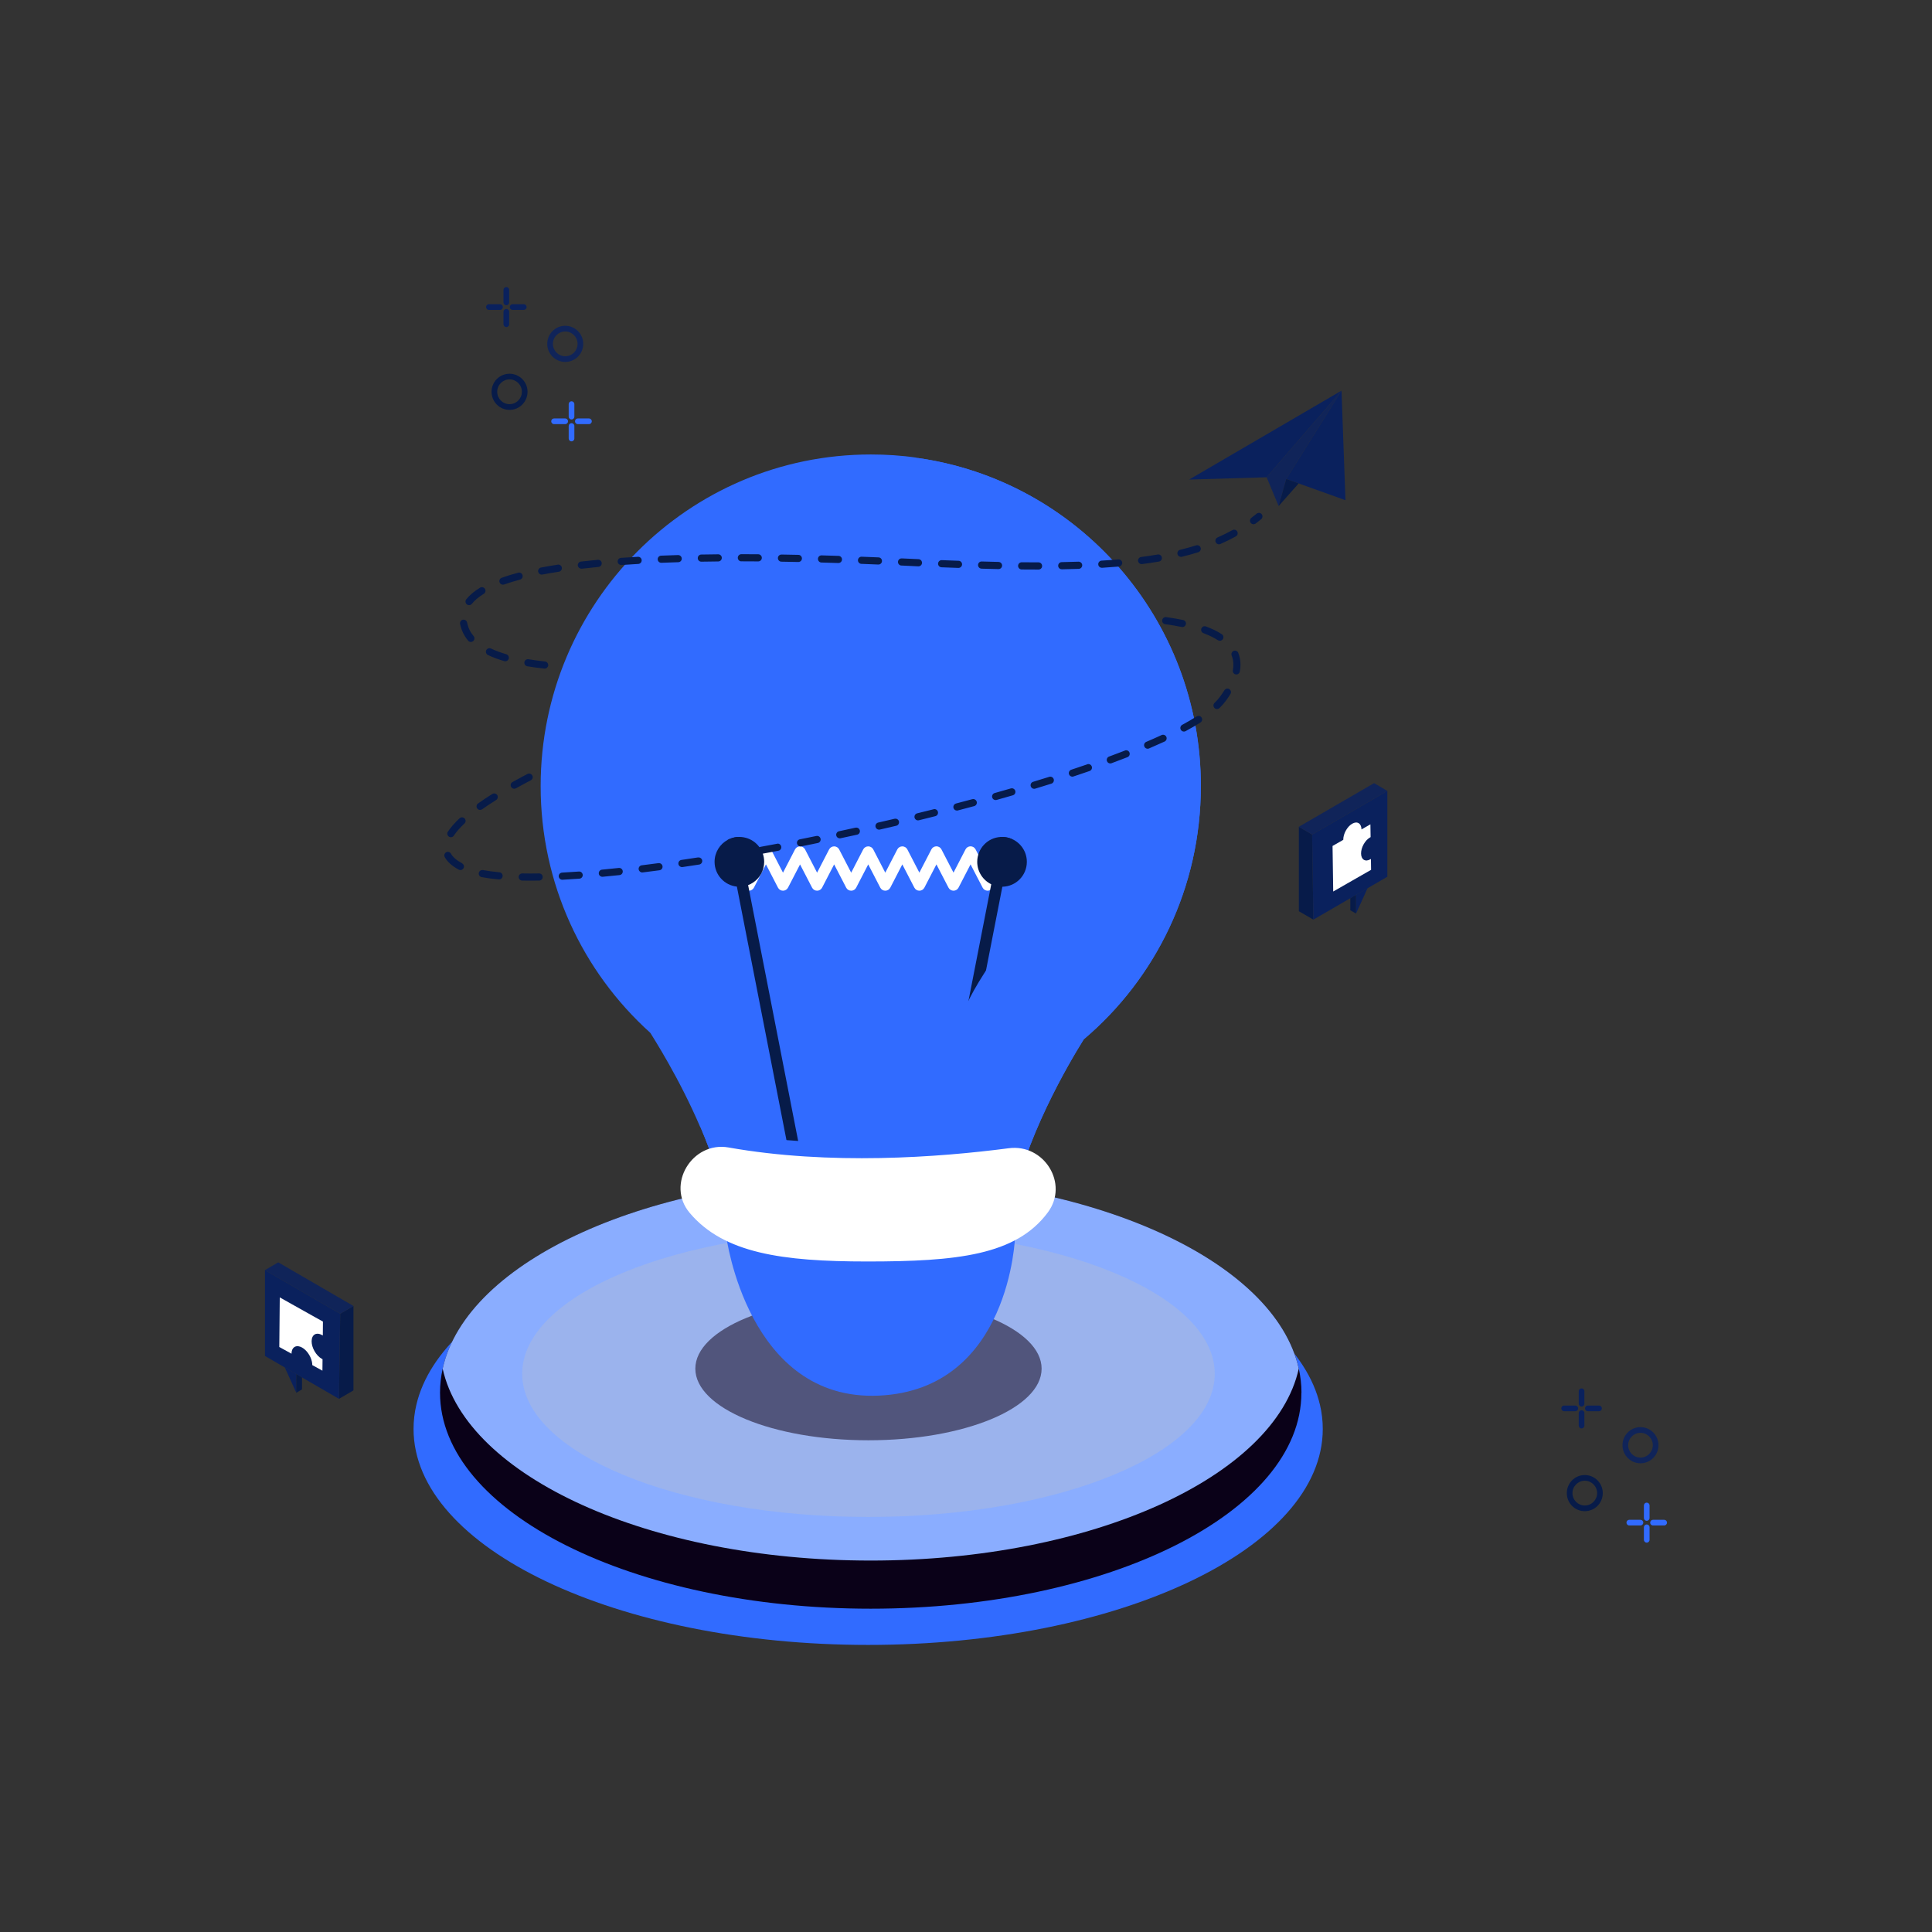 <svg xmlns="http://www.w3.org/2000/svg" width="175" height="175" viewBox="0 0 175 175" fill="none"><rect x="0" y="0" width="175" height="175" fill="#333333" stroke="none"/><path d="M119.816 129.434C119.816 140.239 101.379 148.996 78.638 148.996C55.896 148.996 37.459 140.236 37.459 129.434C37.459 128.694 37.545 127.969 37.712 127.254C39.996 117.474 57.447 109.872 78.638 109.872C99.828 109.872 117.279 117.474 119.563 127.254C119.731 127.969 119.816 128.698 119.816 129.434Z" fill="#316BFF"></path><path d="M117.88 126.153C117.88 136.958 100.415 145.715 78.869 145.715C57.323 145.715 39.857 136.955 39.857 126.153C39.857 125.413 39.939 124.687 40.099 123.973C42.263 114.193 58.796 106.591 78.873 106.591C98.949 106.591 115.482 114.193 117.646 123.973C117.802 124.687 117.888 125.417 117.888 126.153H117.88Z" fill="#0A0118"></path><path d="M117.642 123.973C115.479 133.752 98.946 141.355 78.869 141.355C58.792 141.355 42.259 133.752 40.096 123.973C42.259 114.193 58.792 106.591 78.869 106.591C98.946 106.591 115.479 114.193 117.642 123.973Z" fill="#8AADFF"></path><g style="mix-blend-mode:screen" opacity="0.3"><path d="M78.666 137.405C95.989 137.405 110.032 131.597 110.032 124.434C110.032 117.27 95.989 111.462 78.666 111.462C61.343 111.462 47.3 117.27 47.3 124.434C47.3 131.597 61.343 137.405 78.666 137.405Z" fill="#C2C2C2"></path></g><path d="M78.666 130.46C87.328 130.46 94.349 127.555 94.349 123.973C94.349 120.39 87.328 117.485 78.666 117.485C70.005 117.485 62.983 120.39 62.983 123.973C62.983 127.555 70.005 130.46 78.666 130.46Z" fill="#51557C"></path><path d="M65.783 111.974C65.783 111.974 67.722 126.971 79.626 126.414C91.531 125.856 91.947 111.974 91.947 111.974H65.783Z" fill="#316BFF"></path><path d="M108.772 71.205C108.772 80.394 104.673 88.629 98.184 94.127C98.184 94.127 98.163 94.127 98.163 94.148C96.857 96.239 92.648 103.338 91.606 109.768C91.606 109.768 86.778 111.97 78.716 111.97C70.653 111.97 65.826 109.768 65.826 109.768C65.406 107.23 64.495 104.56 63.477 102.158H63.456C61.528 97.64 59.18 94.012 58.916 93.569C58.874 93.548 58.874 93.526 58.874 93.526C52.783 88.029 48.972 80.062 48.972 71.208C48.972 54.609 62.35 41.166 78.876 41.166C80.27 41.166 81.665 41.255 83.017 41.455C83.038 41.455 83.038 41.477 83.06 41.477C97.59 43.504 108.776 56.032 108.776 71.208L108.772 71.205Z" fill="#316BFF"></path><path d="M89.46 80.68C89.268 80.68 89.094 80.573 89.005 80.401L87.912 78.296L86.824 80.401C86.735 80.573 86.56 80.68 86.368 80.68C86.176 80.68 86.002 80.573 85.913 80.401L84.821 78.296L83.732 80.401C83.643 80.573 83.469 80.68 83.276 80.68C83.084 80.68 82.91 80.573 82.821 80.401L81.732 78.296L80.644 80.401C80.555 80.573 80.38 80.68 80.188 80.68C79.996 80.68 79.822 80.573 79.733 80.401L78.644 78.296L77.555 80.401C77.467 80.573 77.292 80.68 77.1 80.68C76.908 80.68 76.734 80.573 76.645 80.401L75.556 78.296L74.467 80.401C74.378 80.573 74.204 80.68 74.012 80.68C73.82 80.68 73.645 80.573 73.556 80.401L72.468 78.3L71.379 80.401C71.29 80.573 71.116 80.68 70.924 80.68C70.732 80.68 70.557 80.573 70.468 80.401L69.38 78.296L68.291 80.401C68.202 80.573 68.028 80.68 67.836 80.68C67.644 80.68 67.469 80.573 67.38 80.401L65.836 77.417C65.704 77.163 65.804 76.852 66.053 76.72C66.306 76.588 66.615 76.688 66.747 76.941L67.836 79.043L68.924 76.941C69.013 76.77 69.188 76.663 69.38 76.663C69.572 76.663 69.746 76.77 69.835 76.941L70.924 79.047L72.013 76.941C72.101 76.77 72.276 76.663 72.468 76.663C72.66 76.663 72.834 76.77 72.923 76.941L74.012 79.047L75.101 76.941C75.19 76.77 75.364 76.663 75.556 76.663C75.748 76.663 75.922 76.77 76.011 76.941L77.1 79.047L78.189 76.941C78.278 76.77 78.452 76.663 78.644 76.663C78.836 76.663 79.011 76.77 79.1 76.941L80.188 79.047L81.277 76.941C81.366 76.77 81.54 76.663 81.732 76.663C81.925 76.663 82.099 76.77 82.188 76.941L83.276 79.043L84.365 76.938C84.454 76.766 84.629 76.659 84.821 76.659C85.013 76.659 85.187 76.766 85.276 76.938L86.368 79.043L87.457 76.938C87.546 76.766 87.72 76.659 87.912 76.659C88.105 76.659 88.279 76.766 88.368 76.938L89.46 79.043L90.552 76.938C90.684 76.684 90.993 76.588 91.246 76.72C91.499 76.852 91.595 77.163 91.463 77.417L89.915 80.401C89.826 80.573 89.652 80.68 89.46 80.68Z" fill="white"></path><path d="M72.571 104.732C72.215 104.707 71.863 104.682 71.507 104.65L66.747 80.308L66.405 78.553L66.046 76.72L65.918 76.073C66.053 75.998 66.199 75.941 66.349 75.898C66.473 75.858 66.608 75.833 66.74 75.819C66.8 75.826 66.861 75.833 66.918 75.844L67.38 78.2L67.722 79.958L67.764 80.173L67.864 80.677L72.567 104.728L72.571 104.732Z" fill="#071B49"></path><path d="M69.22 78.064C69.22 78.861 68.811 79.558 68.191 79.958C68.06 80.044 67.917 80.115 67.768 80.173C67.594 80.24 67.405 80.283 67.213 80.305C67.135 80.312 67.056 80.319 66.975 80.319C66.896 80.319 66.822 80.316 66.747 80.308C65.615 80.194 64.726 79.233 64.726 78.064C64.726 77.202 65.21 76.452 65.918 76.073C66.053 75.998 66.199 75.941 66.348 75.898C66.473 75.862 66.608 75.833 66.74 75.819C66.814 75.812 66.893 75.808 66.971 75.808C67.113 75.808 67.249 75.823 67.384 75.848C68.426 76.041 69.22 76.959 69.22 78.067V78.064Z" fill="#071B49"></path><path d="M93.011 78.064C93.011 79.3 92.022 80.301 90.794 80.319C90.783 80.319 90.773 80.319 90.766 80.319C90.417 80.319 90.086 80.24 89.791 80.098C89.037 79.733 88.517 78.961 88.517 78.064C88.517 76.863 89.449 75.883 90.627 75.812C90.67 75.812 90.719 75.808 90.766 75.808C91.075 75.808 91.374 75.873 91.641 75.987C92.445 76.33 93.011 77.131 93.011 78.064Z" fill="#071B49"></path><path d="M91.641 75.987L91.456 76.931L91.299 77.739L90.794 80.319L86.052 104.578C85.703 104.607 85.347 104.632 84.988 104.66L89.684 80.63L89.787 80.097L90.314 77.395L90.623 75.812C90.67 75.812 90.716 75.812 90.759 75.812C91.068 75.812 91.367 75.876 91.634 75.991L91.641 75.987Z" fill="#071B49"></path><g style="mix-blend-mode:multiply"><path d="M108.772 71.205C108.772 80.394 104.674 88.629 98.184 94.127C98.184 94.127 98.163 94.127 98.163 94.148C96.857 96.239 92.648 103.338 91.606 109.768C91.606 109.768 86.778 111.97 78.716 111.97C70.654 111.97 65.826 109.768 65.826 109.768C65.406 107.23 64.495 104.56 63.477 102.158C69.213 103.295 86.294 105.94 86.137 97.308C85.959 86.917 97.035 83.4 99.604 65.775C101.884 50.288 86.735 43.01 83.056 41.473C97.586 43.5 108.772 56.028 108.772 71.205Z" fill="#316BFF"></path></g><path d="M65.996 103.938C62.702 103.352 60.307 107.291 62.467 109.857C65.552 113.521 70.86 114.265 78.548 114.265C86.66 114.265 92.036 113.707 94.914 109.818C96.839 107.216 94.576 103.588 91.378 104.006C85.009 104.839 75.158 105.565 65.993 103.938H65.996Z" fill="white"></path><path d="M107.712 43.439L114.732 43.232L121.513 35.386L107.712 43.439Z" fill="#0A215D"></path><path d="M121.513 35.386L116.507 43.386L115.817 45.838L114.731 43.232L121.513 35.386Z" fill="#102459"></path><path d="M116.507 43.386L121.872 45.309L121.513 35.386L116.507 43.386Z" fill="#0A215D"></path><path d="M117.634 43.789L115.816 45.838L116.507 43.386L117.634 43.789Z" fill="#071B49"></path><path d="M41.625 74.121C41.177 74.543 40.821 74.951 40.569 75.333C40.469 75.483 40.512 75.683 40.661 75.784C40.715 75.819 40.779 75.837 40.839 75.837C40.942 75.837 41.045 75.787 41.109 75.691C41.334 75.347 41.657 74.979 42.07 74.593C42.202 74.472 42.209 74.264 42.084 74.136C41.963 74.003 41.757 73.996 41.629 74.121H41.625Z" fill="#071B49"></path><path d="M41.857 78.196C41.362 77.935 41.024 77.642 40.85 77.328C40.764 77.17 40.569 77.113 40.412 77.202C40.256 77.288 40.199 77.485 40.288 77.642C40.523 78.067 40.95 78.45 41.554 78.772C41.604 78.797 41.654 78.811 41.704 78.811C41.821 78.811 41.931 78.747 41.988 78.639C42.07 78.482 42.013 78.285 41.853 78.2L41.857 78.196Z" fill="#071B49"></path><path d="M42.433 56.822C42.38 56.675 42.337 56.529 42.309 56.389C42.273 56.214 42.102 56.1 41.928 56.135C41.754 56.171 41.64 56.343 41.675 56.518C41.711 56.693 41.761 56.872 41.828 57.054C41.96 57.404 42.152 57.733 42.405 58.033C42.469 58.108 42.558 58.148 42.65 58.148C42.725 58.148 42.796 58.123 42.86 58.073C42.995 57.958 43.013 57.751 42.899 57.615C42.693 57.372 42.536 57.108 42.433 56.829V56.822Z" fill="#071B49"></path><path d="M43.671 73.306C44.055 73.035 44.482 72.752 44.938 72.466C45.087 72.37 45.133 72.173 45.041 72.02C44.945 71.87 44.749 71.823 44.596 71.916C44.13 72.209 43.696 72.499 43.301 72.777C43.155 72.881 43.12 73.081 43.223 73.228C43.287 73.317 43.386 73.364 43.486 73.364C43.55 73.364 43.614 73.346 43.671 73.303V73.306Z" fill="#071B49"></path><path d="M45.557 52.961C45.593 52.961 45.628 52.954 45.664 52.943C46.101 52.79 46.585 52.639 47.105 52.5C47.275 52.454 47.379 52.279 47.332 52.103C47.286 51.932 47.112 51.828 46.937 51.875C46.404 52.018 45.902 52.171 45.447 52.332C45.279 52.393 45.19 52.575 45.251 52.747C45.297 52.879 45.422 52.961 45.553 52.961H45.557Z" fill="#071B49"></path><path d="M42.284 54.745C42.344 54.795 42.415 54.816 42.487 54.816C42.579 54.816 42.675 54.773 42.739 54.695C42.995 54.377 43.358 54.073 43.821 53.787C43.974 53.694 44.02 53.494 43.928 53.34C43.835 53.186 43.636 53.14 43.483 53.233C42.956 53.555 42.536 53.908 42.234 54.287C42.124 54.427 42.145 54.63 42.284 54.741V54.745Z" fill="#071B49"></path><path d="M45.237 79.011C44.689 78.961 44.191 78.893 43.75 78.811C43.575 78.779 43.405 78.893 43.373 79.072C43.341 79.247 43.454 79.418 43.632 79.451C44.091 79.536 44.614 79.608 45.18 79.658C45.191 79.658 45.201 79.658 45.208 79.658C45.372 79.658 45.514 79.533 45.529 79.361C45.543 79.183 45.415 79.025 45.237 79.011Z" fill="#071B49"></path><path d="M52.441 78.943C51.918 78.982 51.406 79.011 50.915 79.04C50.737 79.05 50.602 79.201 50.609 79.379C50.62 79.551 50.762 79.687 50.929 79.687C50.937 79.687 50.94 79.687 50.947 79.687C51.442 79.662 51.958 79.629 52.484 79.59C52.662 79.576 52.797 79.422 52.783 79.243C52.769 79.065 52.616 78.932 52.438 78.943H52.441Z" fill="#071B49"></path><path d="M45.863 59.263C45.347 59.109 44.881 58.938 44.475 58.745C44.315 58.669 44.123 58.737 44.044 58.898C43.97 59.059 44.037 59.252 44.197 59.331C44.632 59.538 45.13 59.724 45.678 59.885C45.71 59.895 45.738 59.899 45.77 59.899C45.909 59.899 46.037 59.806 46.08 59.667C46.129 59.495 46.033 59.316 45.863 59.263Z" fill="#071B49"></path><path d="M56.052 78.618C55.536 78.675 55.024 78.725 54.53 78.772C54.352 78.789 54.224 78.947 54.238 79.125C54.252 79.293 54.394 79.418 54.558 79.418C54.569 79.418 54.579 79.418 54.59 79.418C55.085 79.372 55.6 79.318 56.12 79.265C56.298 79.247 56.426 79.086 56.408 78.907C56.39 78.729 56.23 78.6 56.052 78.618Z" fill="#071B49"></path><path d="M48.215 70.243C48.133 70.086 47.937 70.022 47.781 70.104C47.311 70.35 46.852 70.597 46.422 70.837C46.265 70.922 46.208 71.122 46.297 71.276C46.358 71.383 46.464 71.444 46.578 71.444C46.631 71.444 46.685 71.43 46.735 71.405C47.161 71.165 47.613 70.922 48.079 70.679C48.236 70.597 48.3 70.4 48.218 70.243H48.215Z" fill="#071B49"></path><path d="M49.655 60.274C49.673 60.096 49.545 59.938 49.371 59.917C48.844 59.86 48.339 59.792 47.869 59.713C47.695 59.684 47.528 59.803 47.499 59.981C47.471 60.156 47.588 60.324 47.766 60.353C48.246 60.432 48.762 60.503 49.303 60.56C49.314 60.56 49.328 60.56 49.339 60.56C49.502 60.56 49.641 60.435 49.659 60.271L49.655 60.274Z" fill="#071B49"></path><path d="M48.83 79.115C48.3 79.125 47.788 79.125 47.307 79.115C47.126 79.115 46.983 79.254 46.98 79.433C46.98 79.612 47.119 79.758 47.297 79.762C47.528 79.765 47.766 79.769 48.008 79.769C48.279 79.769 48.56 79.769 48.841 79.762C49.019 79.762 49.161 79.612 49.157 79.433C49.157 79.254 49.008 79.111 48.83 79.115Z" fill="#071B49"></path><path d="M67.153 50.845C67.662 50.845 68.17 50.845 68.683 50.852C68.861 50.852 69.003 50.709 69.007 50.531C69.007 50.352 68.864 50.206 68.686 50.206C68.174 50.202 67.662 50.198 67.153 50.198C66.975 50.198 66.829 50.345 66.829 50.524C66.829 50.702 66.975 50.849 67.153 50.849V50.845Z" fill="#071B49"></path><path d="M92.541 51.582C93.04 51.585 93.527 51.589 93.99 51.589H94.075C94.253 51.589 94.399 51.442 94.395 51.263C94.395 51.085 94.249 50.938 94.071 50.938H93.997C93.534 50.938 93.04 50.938 92.541 50.931C92.364 50.931 92.221 51.074 92.218 51.253C92.218 51.431 92.36 51.578 92.538 51.582H92.541Z" fill="#071B49"></path><path d="M96.17 51.567C96.17 51.567 96.174 51.567 96.177 51.567C96.704 51.556 97.22 51.546 97.715 51.528C97.892 51.521 98.031 51.371 98.028 51.192C98.02 51.013 97.871 50.874 97.693 50.877C97.202 50.895 96.69 50.906 96.167 50.917C95.989 50.917 95.847 51.067 95.85 51.245C95.85 51.421 95.996 51.564 96.174 51.564L96.17 51.567Z" fill="#071B49"></path><path d="M99.796 51.431C99.796 51.431 99.81 51.431 99.817 51.431C100.344 51.399 100.86 51.36 101.354 51.317C101.532 51.303 101.664 51.145 101.649 50.967C101.635 50.788 101.479 50.656 101.301 50.67C100.813 50.713 100.301 50.749 99.781 50.781C99.604 50.792 99.468 50.945 99.479 51.124C99.49 51.296 99.632 51.428 99.799 51.428L99.796 51.431Z" fill="#071B49"></path><path d="M88.905 51.51C89.425 51.524 89.937 51.539 90.439 51.549C90.439 51.549 90.442 51.549 90.446 51.549C90.62 51.549 90.766 51.41 90.77 51.231C90.773 51.053 90.631 50.906 90.453 50.899C89.951 50.888 89.443 50.877 88.923 50.859C88.742 50.852 88.596 50.995 88.592 51.174C88.589 51.353 88.728 51.503 88.905 51.507V51.51Z" fill="#071B49"></path><path d="M105.549 56.539C106.075 56.611 106.573 56.697 107.036 56.793C107.057 56.797 107.079 56.8 107.1 56.8C107.249 56.8 107.385 56.697 107.417 56.543C107.452 56.368 107.342 56.196 107.168 56.16C106.691 56.06 106.175 55.974 105.634 55.899C105.456 55.874 105.296 55.999 105.271 56.178C105.246 56.357 105.371 56.518 105.549 56.543V56.539Z" fill="#071B49"></path><path d="M106.972 50.445C106.997 50.445 107.022 50.445 107.047 50.434C107.562 50.309 108.064 50.17 108.541 50.02C108.712 49.966 108.804 49.784 108.754 49.612C108.701 49.441 108.52 49.348 108.349 49.398C107.886 49.544 107.395 49.68 106.894 49.802C106.719 49.844 106.616 50.02 106.655 50.195C106.691 50.341 106.822 50.441 106.968 50.441L106.972 50.445Z" fill="#071B49"></path><path d="M52.655 51.514C52.655 51.514 52.68 51.514 52.694 51.514C53.181 51.456 53.69 51.403 54.213 51.353C54.391 51.335 54.519 51.178 54.505 50.999C54.487 50.82 54.331 50.692 54.153 50.706C53.63 50.756 53.114 50.81 52.623 50.867C52.445 50.888 52.32 51.049 52.338 51.224C52.356 51.389 52.498 51.51 52.658 51.51L52.655 51.514Z" fill="#071B49"></path><path d="M103.407 51.095C103.407 51.095 103.435 51.095 103.45 51.095C103.973 51.028 104.488 50.949 104.976 50.867C105.15 50.838 105.271 50.67 105.239 50.491C105.211 50.316 105.043 50.195 104.866 50.227C104.385 50.309 103.88 50.384 103.364 50.452C103.186 50.474 103.062 50.638 103.087 50.817C103.108 50.981 103.247 51.099 103.407 51.099V51.095Z" fill="#071B49"></path><path d="M85.276 51.385C85.796 51.407 86.305 51.424 86.81 51.442C86.813 51.442 86.817 51.442 86.82 51.442C86.995 51.442 87.137 51.303 87.144 51.131C87.151 50.953 87.013 50.802 86.835 50.795C86.333 50.777 85.824 50.76 85.305 50.738C85.124 50.731 84.978 50.87 84.971 51.049C84.963 51.228 85.102 51.378 85.28 51.385H85.276Z" fill="#071B49"></path><path d="M63.524 50.877C63.524 50.877 63.527 50.877 63.531 50.877C64.033 50.87 64.549 50.863 65.061 50.856C65.239 50.856 65.381 50.709 65.381 50.531C65.381 50.352 65.235 50.209 65.057 50.209C64.541 50.213 64.025 50.22 63.52 50.23C63.342 50.23 63.2 50.381 63.204 50.559C63.204 50.738 63.349 50.877 63.527 50.877H63.524Z" fill="#071B49"></path><path d="M110.413 49.305C110.455 49.305 110.498 49.298 110.541 49.276C111.025 49.065 111.498 48.833 111.942 48.586C112.099 48.501 112.156 48.304 112.07 48.147C111.985 47.989 111.789 47.932 111.633 48.018C111.206 48.254 110.751 48.479 110.284 48.683C110.121 48.754 110.046 48.944 110.117 49.108C110.171 49.23 110.288 49.305 110.413 49.305Z" fill="#071B49"></path><path d="M70.778 50.877C71.287 50.885 71.799 50.895 72.308 50.906C72.308 50.906 72.311 50.906 72.315 50.906C72.489 50.906 72.635 50.767 72.639 50.588C72.642 50.409 72.5 50.263 72.322 50.259C71.81 50.248 71.301 50.238 70.789 50.23C70.607 50.23 70.465 50.37 70.461 50.549C70.461 50.727 70.6 50.874 70.778 50.877Z" fill="#071B49"></path><path d="M78.026 51.074C78.538 51.092 79.05 51.113 79.556 51.135C79.559 51.135 79.566 51.135 79.57 51.135C79.741 51.135 79.883 50.999 79.89 50.824C79.897 50.645 79.758 50.495 79.581 50.488C79.072 50.466 78.563 50.445 78.047 50.427C77.869 50.42 77.72 50.559 77.713 50.738C77.706 50.917 77.844 51.067 78.022 51.074H78.026Z" fill="#071B49"></path><path d="M74.403 50.953C74.916 50.967 75.425 50.981 75.933 50.999C75.933 50.999 75.941 50.999 75.944 50.999C76.118 50.999 76.261 50.86 76.268 50.684C76.275 50.506 76.133 50.356 75.955 50.352C75.446 50.334 74.934 50.32 74.421 50.306C74.243 50.298 74.094 50.441 74.09 50.62C74.087 50.799 74.226 50.949 74.403 50.953Z" fill="#071B49"></path><path d="M81.651 51.228H81.704C82.202 51.253 82.697 51.278 83.181 51.299C83.184 51.299 83.191 51.299 83.195 51.299C83.366 51.299 83.508 51.163 83.515 50.988C83.522 50.809 83.383 50.659 83.206 50.649C82.722 50.627 82.227 50.606 81.729 50.581H81.676C81.501 50.57 81.348 50.709 81.338 50.888C81.331 51.067 81.466 51.217 81.644 51.228H81.651Z" fill="#071B49"></path><path d="M49.065 52.05C49.086 52.05 49.104 52.05 49.125 52.043C49.598 51.953 50.104 51.864 50.623 51.785C50.797 51.757 50.918 51.592 50.893 51.417C50.865 51.242 50.701 51.117 50.527 51.146C49.997 51.228 49.484 51.314 49.004 51.407C48.83 51.439 48.716 51.61 48.748 51.785C48.776 51.939 48.912 52.05 49.065 52.05Z" fill="#071B49"></path><path d="M95.043 70.365C94.562 70.515 94.071 70.665 93.58 70.815C93.409 70.865 93.313 71.047 93.363 71.219C93.406 71.358 93.534 71.451 93.673 71.451C93.705 71.451 93.733 71.448 93.765 71.437C94.26 71.287 94.754 71.133 95.235 70.983C95.405 70.929 95.498 70.747 95.445 70.576C95.391 70.404 95.21 70.311 95.039 70.365H95.043Z" fill="#071B49"></path><path d="M98.486 69.232C98.017 69.392 97.529 69.557 97.035 69.721C96.864 69.778 96.775 69.961 96.828 70.129C96.875 70.265 96.999 70.35 97.134 70.35C97.166 70.35 97.202 70.347 97.234 70.332C97.729 70.168 98.219 70.004 98.693 69.839C98.86 69.782 98.952 69.596 98.892 69.428C98.835 69.26 98.65 69.167 98.483 69.228L98.486 69.232Z" fill="#071B49"></path><path d="M88.076 72.388C87.589 72.52 87.091 72.652 86.596 72.781C86.426 72.827 86.322 73.003 86.365 73.178C86.404 73.324 86.532 73.421 86.678 73.421C86.707 73.421 86.732 73.421 86.76 73.41C87.258 73.281 87.756 73.145 88.244 73.017C88.414 72.97 88.518 72.792 88.471 72.62C88.425 72.449 88.247 72.345 88.076 72.391V72.388Z" fill="#071B49"></path><path d="M91.57 71.412C91.083 71.551 90.588 71.694 90.097 71.834C89.927 71.88 89.827 72.059 89.873 72.234C89.912 72.377 90.044 72.47 90.183 72.47C90.211 72.47 90.24 72.466 90.268 72.459C90.763 72.32 91.257 72.18 91.745 72.037C91.915 71.987 92.015 71.809 91.965 71.637C91.915 71.466 91.737 71.366 91.567 71.416L91.57 71.412Z" fill="#071B49"></path><path d="M101.891 67.988C101.432 68.166 100.952 68.349 100.461 68.528C100.294 68.588 100.208 68.774 100.269 68.942C100.315 69.074 100.44 69.153 100.571 69.153C100.607 69.153 100.646 69.146 100.682 69.132C101.176 68.949 101.66 68.767 102.123 68.585C102.29 68.52 102.372 68.331 102.308 68.166C102.244 67.999 102.055 67.916 101.891 67.981V67.988Z" fill="#071B49"></path><path d="M111.747 58.956C111.579 59.02 111.501 59.209 111.565 59.377C111.668 59.635 111.718 59.917 111.718 60.21C111.718 60.371 111.704 60.539 111.672 60.714C111.64 60.889 111.757 61.057 111.932 61.089C111.949 61.089 111.971 61.093 111.989 61.093C112.142 61.093 112.277 60.982 112.305 60.825C112.344 60.614 112.362 60.407 112.362 60.206C112.362 59.831 112.295 59.474 112.163 59.138C112.099 58.97 111.91 58.891 111.743 58.956H111.747Z" fill="#071B49"></path><path d="M110.494 58.04C110.601 58.04 110.704 57.987 110.765 57.89C110.861 57.74 110.818 57.54 110.669 57.444C110.263 57.183 109.783 56.947 109.235 56.743C109.068 56.679 108.883 56.764 108.819 56.932C108.755 57.1 108.84 57.286 109.007 57.351C109.512 57.54 109.954 57.758 110.32 57.99C110.373 58.026 110.434 58.04 110.494 58.04Z" fill="#071B49"></path><path d="M114.283 46.574C114.17 46.434 113.967 46.417 113.828 46.528C113.671 46.656 113.511 46.781 113.351 46.903C113.209 47.01 113.18 47.214 113.287 47.357C113.351 47.443 113.447 47.485 113.547 47.485C113.615 47.485 113.682 47.464 113.739 47.421C113.906 47.296 114.074 47.164 114.237 47.028C114.376 46.913 114.394 46.71 114.283 46.57V46.574Z" fill="#071B49"></path><path d="M111.352 62.419C111.202 62.322 111.003 62.369 110.907 62.523C110.789 62.712 110.654 62.909 110.508 63.109C110.377 63.288 110.21 63.477 110.014 63.666C109.886 63.791 109.882 63.995 110.003 64.124C110.067 64.192 110.153 64.224 110.234 64.224C110.316 64.224 110.395 64.195 110.459 64.135C110.683 63.917 110.875 63.702 111.028 63.491C111.181 63.28 111.327 63.069 111.451 62.866C111.547 62.716 111.501 62.516 111.348 62.419H111.352Z" fill="#071B49"></path><path d="M58.123 50.738C58.112 50.559 57.959 50.423 57.782 50.434C57.258 50.463 56.743 50.498 56.248 50.531C56.07 50.545 55.935 50.699 55.949 50.877C55.96 51.049 56.102 51.178 56.27 51.178C56.277 51.178 56.284 51.178 56.294 51.178C56.789 51.142 57.301 51.11 57.821 51.081C57.999 51.07 58.134 50.917 58.123 50.738Z" fill="#071B49"></path><path d="M108.395 64.892C108.004 65.139 107.566 65.396 107.086 65.654C106.929 65.74 106.869 65.936 106.954 66.093C107.011 66.204 107.125 66.265 107.239 66.265C107.289 66.265 107.342 66.254 107.392 66.226C107.883 65.961 108.335 65.697 108.74 65.443C108.89 65.346 108.936 65.146 108.84 64.996C108.744 64.846 108.545 64.799 108.395 64.896V64.892Z" fill="#071B49"></path><path d="M105.222 66.579C104.784 66.783 104.314 66.991 103.827 67.198C103.663 67.269 103.585 67.459 103.656 67.623C103.71 67.748 103.827 67.82 103.952 67.82C103.994 67.82 104.037 67.813 104.076 67.795C104.567 67.584 105.044 67.373 105.489 67.169C105.649 67.094 105.72 66.901 105.645 66.74C105.57 66.579 105.378 66.508 105.218 66.583L105.222 66.579Z" fill="#071B49"></path><path d="M66.819 77.074C66.313 77.163 65.805 77.249 65.31 77.331C65.136 77.36 65.015 77.528 65.043 77.703C65.068 77.86 65.207 77.975 65.36 77.975C65.378 77.975 65.395 77.975 65.413 77.971C65.911 77.889 66.42 77.803 66.929 77.713C67.103 77.681 67.221 77.517 67.192 77.338C67.16 77.163 66.996 77.045 66.819 77.074Z" fill="#071B49"></path><path d="M63.239 77.663C62.73 77.742 62.222 77.821 61.724 77.892C61.546 77.917 61.425 78.082 61.45 78.26C61.474 78.421 61.61 78.539 61.77 78.539C61.784 78.539 61.802 78.539 61.816 78.539C62.314 78.468 62.826 78.389 63.335 78.31C63.51 78.282 63.63 78.117 63.606 77.942C63.577 77.767 63.413 77.646 63.239 77.671V77.663Z" fill="#071B49"></path><path d="M70.391 76.427C69.885 76.523 69.384 76.616 68.886 76.706C68.711 76.738 68.594 76.906 68.626 77.081C68.654 77.238 68.79 77.345 68.942 77.345C68.96 77.345 68.982 77.345 68.999 77.342C69.501 77.249 70.003 77.156 70.508 77.059C70.682 77.027 70.8 76.856 70.764 76.68C70.732 76.505 70.561 76.387 70.387 76.423L70.391 76.427Z" fill="#071B49"></path><path d="M59.649 78.182C59.141 78.25 58.628 78.314 58.13 78.378C57.952 78.4 57.828 78.561 57.849 78.739C57.87 78.904 58.009 79.025 58.169 79.025C58.184 79.025 58.194 79.025 58.208 79.025C58.706 78.965 59.222 78.897 59.735 78.829C59.913 78.804 60.034 78.643 60.012 78.464C59.987 78.285 59.827 78.164 59.649 78.185V78.182Z" fill="#071B49"></path><path d="M61.752 50.592C61.748 50.413 61.595 50.273 61.421 50.277C60.901 50.291 60.386 50.309 59.884 50.331C59.706 50.338 59.567 50.488 59.575 50.666C59.582 50.842 59.724 50.977 59.898 50.977C59.902 50.977 59.905 50.977 59.913 50.977C60.411 50.956 60.923 50.938 61.442 50.924C61.62 50.92 61.759 50.77 61.755 50.592H61.752Z" fill="#071B49"></path><path d="M84.565 73.303C84.07 73.428 83.576 73.549 83.078 73.671C82.903 73.714 82.8 73.889 82.839 74.064C82.875 74.211 83.007 74.311 83.152 74.311C83.177 74.311 83.202 74.311 83.231 74.3C83.729 74.178 84.227 74.053 84.721 73.928C84.896 73.885 84.999 73.71 84.956 73.535C84.913 73.36 84.739 73.256 84.565 73.299V73.303Z" fill="#071B49"></path><path d="M81.039 74.161C80.544 74.279 80.046 74.393 79.548 74.507C79.374 74.547 79.267 74.722 79.306 74.897C79.342 75.047 79.474 75.151 79.62 75.151C79.644 75.151 79.666 75.151 79.691 75.144C80.189 75.029 80.69 74.915 81.185 74.797C81.359 74.758 81.466 74.582 81.427 74.407C81.388 74.232 81.213 74.125 81.039 74.164V74.161Z" fill="#071B49"></path><path d="M73.945 75.723C73.446 75.826 72.945 75.926 72.447 76.026C72.272 76.062 72.158 76.23 72.194 76.409C72.226 76.563 72.358 76.67 72.511 76.67C72.532 76.67 72.553 76.67 72.575 76.663C73.073 76.563 73.574 76.463 74.076 76.359C74.25 76.323 74.364 76.151 74.329 75.976C74.293 75.801 74.122 75.687 73.948 75.723H73.945Z" fill="#071B49"></path><path d="M77.495 74.969C76.997 75.079 76.496 75.186 75.997 75.294C75.823 75.329 75.713 75.505 75.748 75.68C75.78 75.834 75.916 75.937 76.065 75.937C76.086 75.937 76.111 75.937 76.133 75.93C76.634 75.823 77.136 75.716 77.638 75.605C77.812 75.565 77.922 75.394 77.883 75.219C77.844 75.043 77.673 74.933 77.499 74.972L77.495 74.969Z" fill="#071B49"></path><path d="M25.793 123.855L26.839 126.156V124.462L25.793 123.855Z" fill="#0A215D"></path><path d="M26.835 126.157L27.355 125.853V124.763L26.839 124.462L26.835 126.157Z" fill="#071B49"></path><path d="M32.016 118.297V125.942L30.703 126.707L30.817 119.001L32.016 118.297Z" fill="#071B49"></path><path d="M24 115.047V122.822L30.703 126.707L30.817 119.001L24 115.047Z" fill="#0A215D"></path><path d="M29.184 120.934C29.202 120.945 29.223 120.956 29.241 120.97L29.252 119.708L28.33 119.194L26.448 118.139L25.341 117.517L25.299 122.01L26.405 122.618C26.405 122.089 26.74 121.828 27.177 121.978C27.234 121.996 27.291 122.021 27.348 122.053C27.771 122.285 28.127 122.8 28.245 123.308C28.273 123.426 28.287 123.54 28.287 123.651L29.205 124.155L29.216 123.118C29.198 123.108 29.177 123.097 29.155 123.086C28.636 122.793 28.22 122.078 28.227 121.481C28.234 120.884 28.657 120.641 29.177 120.931L29.184 120.934Z" fill="white"></path><path d="M32.016 118.296L25.203 114.343L24 115.047L30.817 119.001L32.016 118.296Z" fill="#102459"></path><path d="M123.875 80.448L122.829 82.75V81.055L123.875 80.448Z" fill="#0A215D"></path><path d="M122.829 82.75L122.31 82.45V81.356L122.829 81.055V82.75Z" fill="#071B49"></path><path d="M117.649 74.89V82.539L118.965 83.3L118.851 75.594L117.649 74.89Z" fill="#071B49"></path><path d="M125.665 71.641V79.415L118.965 83.3L118.852 75.594L125.665 71.641Z" fill="#0A215D"></path><path d="M124.192 78.789L120.762 80.752L120.702 76.627L121.673 76.073C121.666 75.526 122.029 74.872 122.484 74.611C122.94 74.35 123.317 74.582 123.324 75.129L124.131 74.668L124.149 75.826C124.149 75.826 124.114 75.844 124.096 75.855C123.64 76.116 123.278 76.77 123.285 77.317C123.292 77.864 123.669 78.096 124.124 77.835C124.142 77.824 124.16 77.814 124.178 77.803L124.192 78.793V78.789Z" fill="white"></path><path d="M117.649 74.89L124.466 70.936L125.665 71.641L118.851 75.594L117.649 74.89Z" fill="#102459"></path><path d="M51.199 29.51C52.096 29.51 52.829 30.243 52.829 31.147C52.829 32.051 52.099 32.784 51.199 32.784C50.299 32.784 49.57 32.051 49.57 31.147C49.57 30.243 50.299 29.51 51.199 29.51ZM51.199 32.269C51.815 32.269 52.316 31.765 52.316 31.147C52.316 30.529 51.815 30.025 51.199 30.025C50.584 30.025 50.082 30.529 50.082 31.147C50.082 31.765 50.584 32.269 51.199 32.269Z" fill="#102459"></path><path d="M46.154 33.853C47.051 33.853 47.784 34.586 47.784 35.49C47.784 36.394 47.054 37.127 46.154 37.127C45.254 37.127 44.525 36.394 44.525 35.49C44.525 34.586 45.254 33.853 46.154 33.853ZM46.154 36.609C46.77 36.609 47.272 36.105 47.272 35.486C47.272 34.868 46.77 34.364 46.154 34.364C45.539 34.364 45.037 34.868 45.037 35.486C45.037 36.105 45.539 36.609 46.154 36.609Z" fill="#071B49"></path><path d="M45.863 27.98C46.005 27.98 46.119 28.095 46.119 28.238V29.371C46.119 29.514 46.005 29.628 45.863 29.628C45.72 29.628 45.606 29.514 45.606 29.371V28.238C45.606 28.095 45.72 27.98 45.863 27.98Z" fill="#0A215D"></path><path d="M45.863 26C46.005 26 46.119 26.114 46.119 26.257V27.39C46.119 27.533 46.005 27.648 45.863 27.648C45.72 27.648 45.606 27.533 45.606 27.39V26.257C45.606 26.114 45.72 26 45.863 26Z" fill="#0A215D"></path><path d="M44.283 27.555H45.293C45.436 27.555 45.55 27.669 45.55 27.812C45.55 27.955 45.436 28.07 45.293 28.07H44.283C44.141 28.07 44.027 27.955 44.027 27.812C44.027 27.669 44.141 27.555 44.283 27.555Z" fill="#0A215D"></path><path d="M46.432 27.555H47.442C47.585 27.555 47.699 27.669 47.699 27.812C47.699 27.955 47.585 28.07 47.442 28.07H46.432C46.29 28.07 46.176 27.955 46.176 27.812C46.176 27.669 46.29 27.555 46.432 27.555Z" fill="#0A215D"></path><path d="M51.768 38.328C51.911 38.328 52.025 38.442 52.025 38.585V39.718C52.025 39.861 51.911 39.976 51.768 39.976C51.626 39.976 51.512 39.861 51.512 39.718V38.585C51.512 38.442 51.626 38.328 51.768 38.328Z" fill="#316BFF"></path><path d="M51.768 36.348C51.911 36.348 52.025 36.462 52.025 36.605V37.738C52.025 37.881 51.911 37.995 51.768 37.995C51.626 37.995 51.512 37.881 51.512 37.738V36.605C51.512 36.462 51.626 36.348 51.768 36.348Z" fill="#316BFF"></path><path d="M50.185 37.903H51.196C51.338 37.903 51.452 38.017 51.452 38.16C51.452 38.303 51.338 38.417 51.196 38.417H50.185C50.043 38.417 49.929 38.303 49.929 38.16C49.929 38.017 50.043 37.903 50.185 37.903Z" fill="#316BFF"></path><path d="M52.338 37.903H53.348C53.49 37.903 53.604 38.017 53.604 38.16C53.604 38.303 53.49 38.417 53.348 38.417H52.338C52.195 38.417 52.081 38.303 52.081 38.16C52.081 38.017 52.195 37.903 52.338 37.903Z" fill="#316BFF"></path><path d="M148.595 129.27C149.491 129.27 150.224 130.002 150.224 130.907C150.224 131.811 149.495 132.544 148.595 132.544C147.695 132.544 146.965 131.811 146.965 130.907C146.965 130.002 147.695 129.27 148.595 129.27ZM148.595 132.029C149.21 132.029 149.712 131.525 149.712 130.907C149.712 130.288 149.21 129.784 148.595 129.784C147.979 129.784 147.478 130.288 147.478 130.907C147.478 131.525 147.979 132.029 148.595 132.029Z" fill="#102459"></path><path d="M143.55 133.609C144.446 133.609 145.179 134.342 145.179 135.246C145.179 136.15 144.45 136.883 143.55 136.883C142.65 136.883 141.92 136.15 141.92 135.246C141.92 134.342 142.65 133.609 143.55 133.609ZM143.55 136.368C144.165 136.368 144.667 135.864 144.667 135.246C144.667 134.628 144.165 134.124 143.55 134.124C142.934 134.124 142.433 134.628 142.433 135.246C142.433 135.864 142.934 136.368 143.55 136.368Z" fill="#071B49"></path><path d="M143.258 127.74C143.4 127.74 143.514 127.854 143.514 127.997V129.13C143.514 129.273 143.4 129.388 143.258 129.388C143.116 129.388 143.002 129.273 143.002 129.13V127.997C143.002 127.854 143.116 127.74 143.258 127.74Z" fill="#0A215D"></path><path d="M143.258 125.76C143.4 125.76 143.514 125.874 143.514 126.017V127.15C143.514 127.293 143.4 127.407 143.258 127.407C143.116 127.407 143.002 127.293 143.002 127.15V126.017C143.002 125.874 143.116 125.76 143.258 125.76Z" fill="#0A215D"></path><path d="M141.679 127.314H142.689C142.831 127.314 142.945 127.429 142.945 127.572C142.945 127.715 142.831 127.829 142.689 127.829H141.679C141.536 127.829 141.422 127.715 141.422 127.572C141.422 127.429 141.536 127.314 141.679 127.314Z" fill="#0A215D"></path><path d="M143.827 127.314H144.838C144.98 127.314 145.094 127.429 145.094 127.572C145.094 127.715 144.98 127.829 144.838 127.829H143.827C143.685 127.829 143.571 127.715 143.571 127.572C143.571 127.429 143.685 127.314 143.827 127.314Z" fill="#0A215D"></path><path d="M149.16 138.084C149.303 138.084 149.417 138.198 149.417 138.341V139.474C149.417 139.617 149.303 139.732 149.16 139.732C149.018 139.732 148.904 139.617 148.904 139.474V138.341C148.904 138.198 149.018 138.084 149.16 138.084Z" fill="#316BFF"></path><path d="M149.16 136.107C149.303 136.107 149.417 136.222 149.417 136.365V137.498C149.417 137.641 149.303 137.755 149.16 137.755C149.018 137.755 148.904 137.641 148.904 137.498V136.365C148.904 136.222 149.018 136.107 149.16 136.107Z" fill="#316BFF"></path><path d="M147.581 137.662H148.591C148.734 137.662 148.847 137.776 148.847 137.919C148.847 138.062 148.734 138.177 148.591 138.177H147.581C147.439 138.177 147.325 138.062 147.325 137.919C147.325 137.776 147.439 137.662 147.581 137.662Z" fill="#316BFF"></path><path d="M149.73 137.662H150.74C150.883 137.662 150.996 137.776 150.996 137.919C150.996 138.062 150.883 138.177 150.74 138.177H149.73C149.587 138.177 149.474 138.062 149.474 137.919C149.474 137.776 149.587 137.662 149.73 137.662Z" fill="#316BFF"></path></svg>